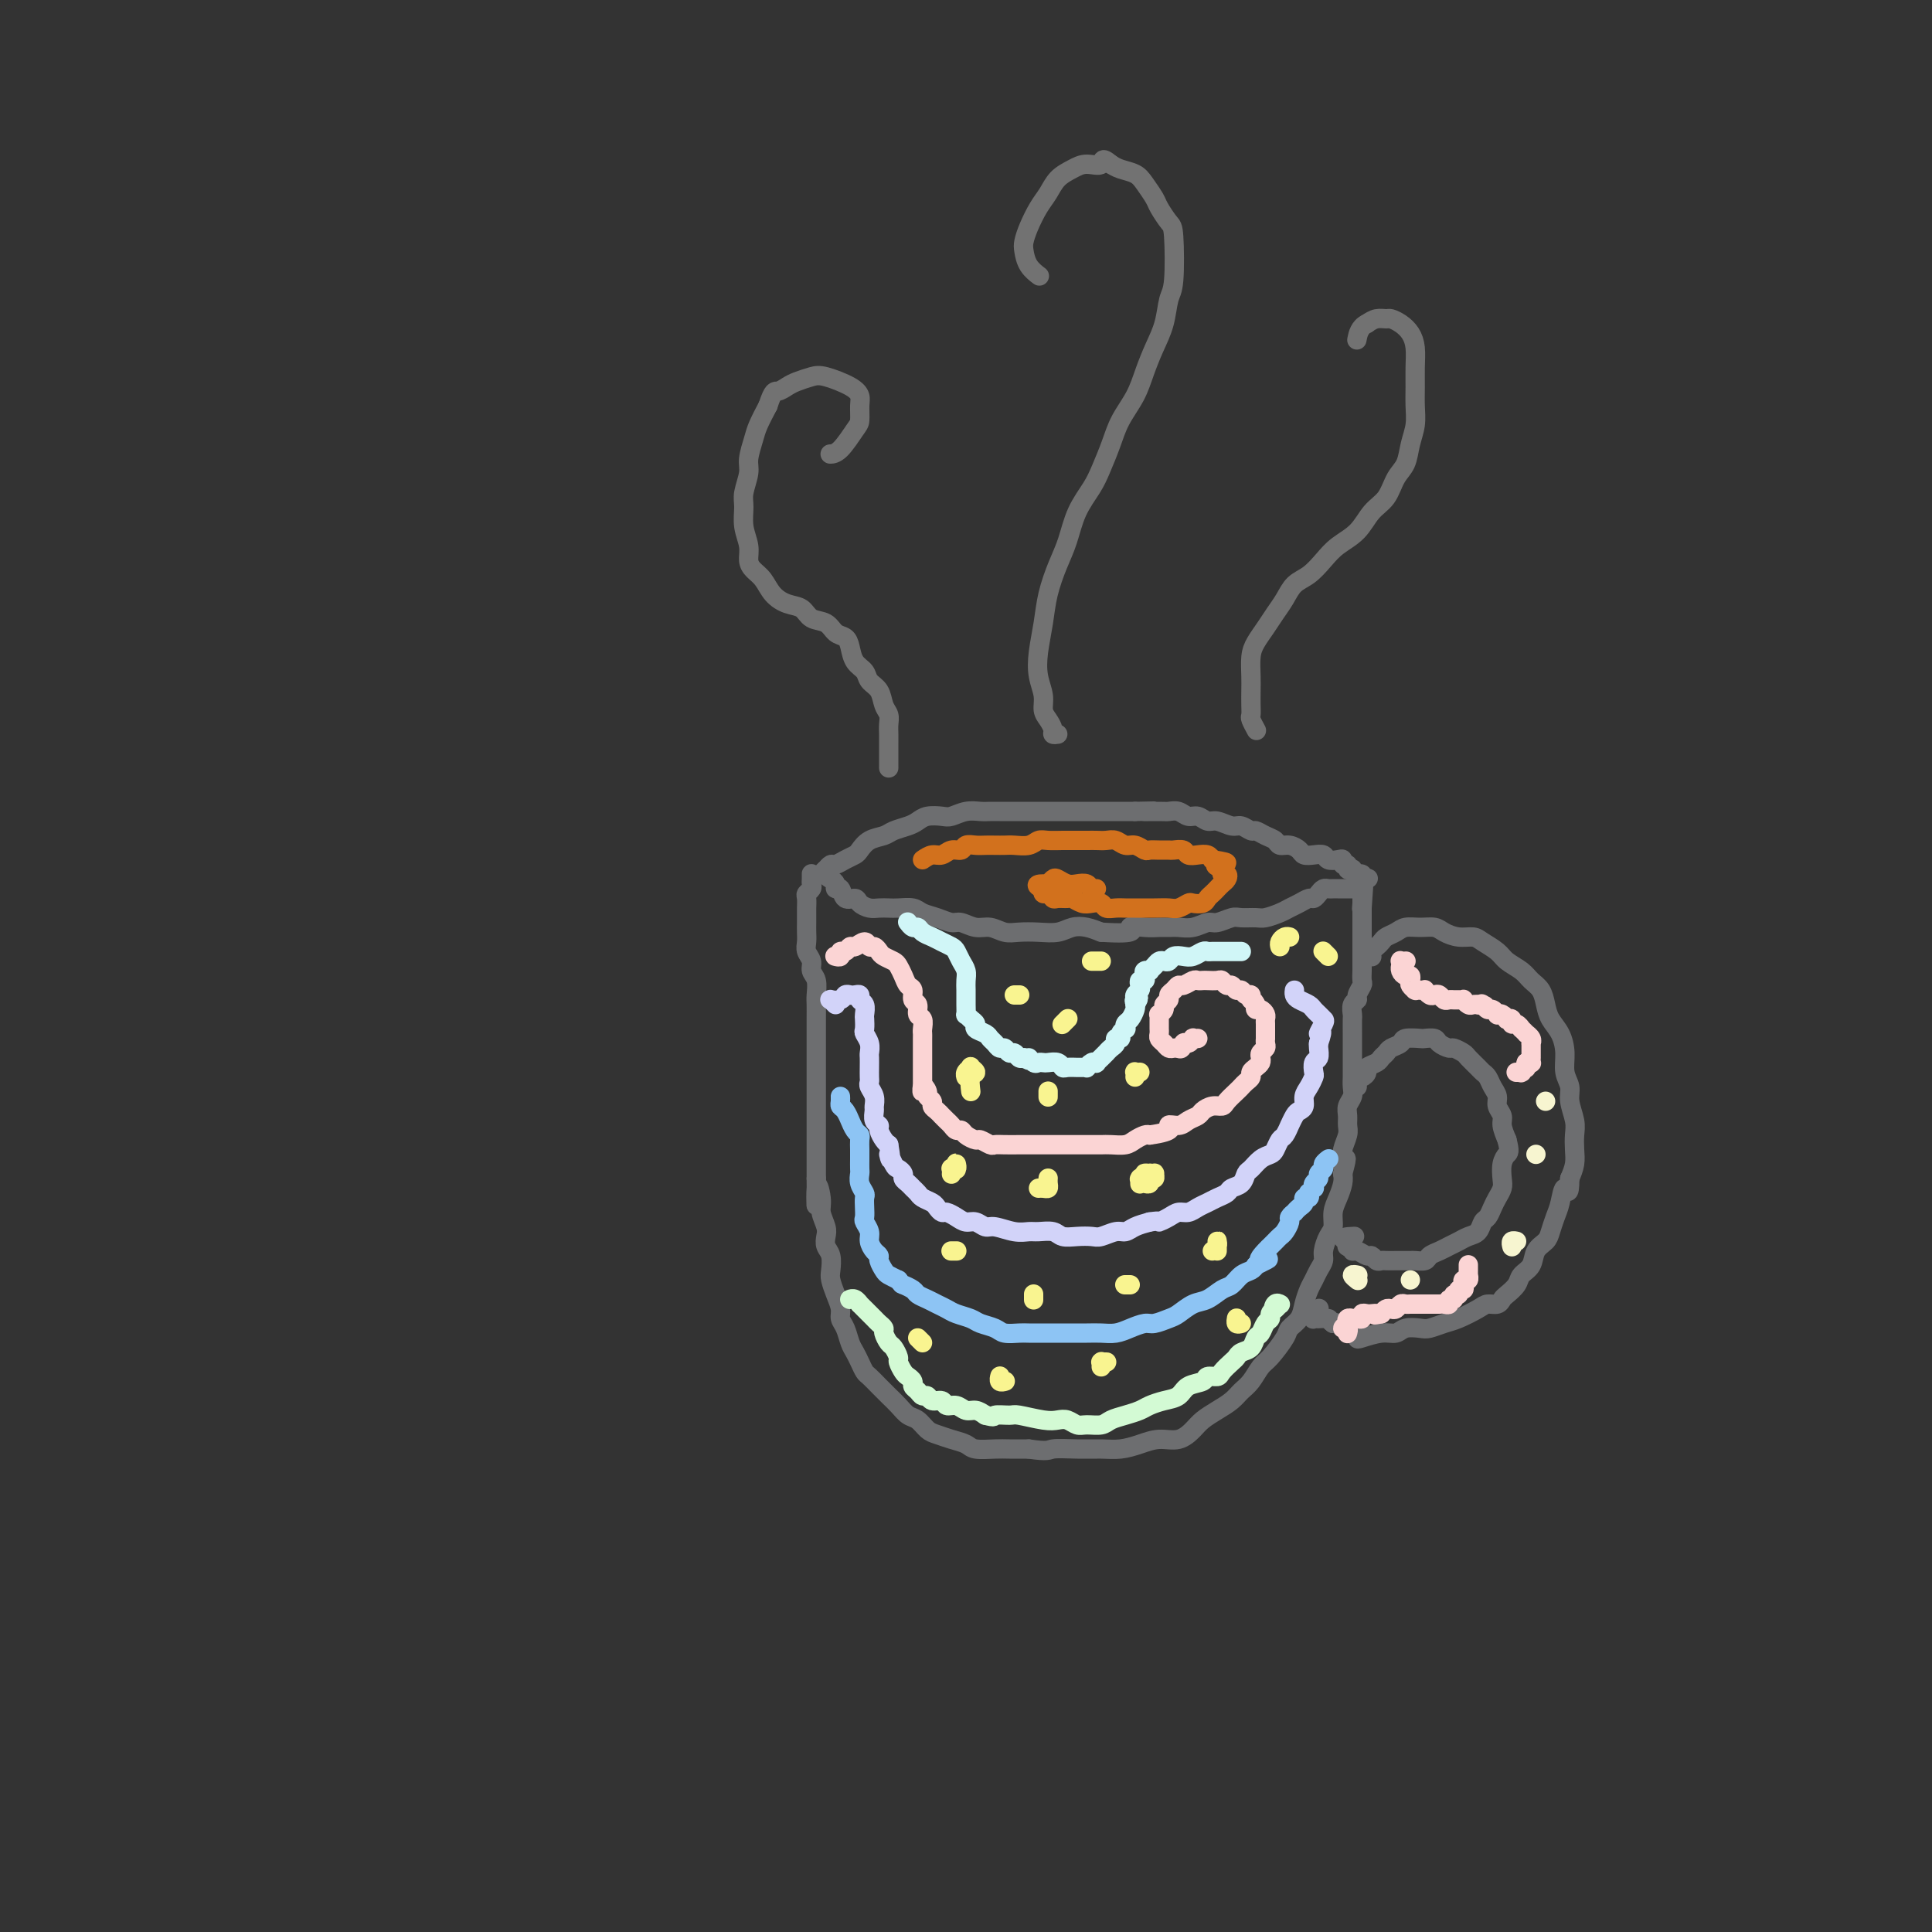 <svg viewBox='0 0 400 400' version='1.1' xmlns='http://www.w3.org/2000/svg' xmlns:xlink='http://www.w3.org/1999/xlink'><rect x="0" y="0" width="400" height="400" fill="#333333" stroke="none"/><g fill='none' stroke='rgb(109,110,112)' stroke-width='4' stroke-linecap='round' stroke-linejoin='round'><path d='M168,181c-0.002,-0.089 -0.004,-0.178 0,0c0.004,0.178 0.015,0.624 0,1c-0.015,0.376 -0.057,0.682 0,1c0.057,0.318 0.211,0.648 0,1c-0.211,0.352 -0.789,0.727 -1,1c-0.211,0.273 -0.057,0.443 0,1c0.057,0.557 0.015,1.500 0,2c-0.015,0.500 -0.005,0.557 0,1c0.005,0.443 0.005,1.273 0,2c-0.005,0.727 -0.017,1.350 0,2c0.017,0.650 0.061,1.328 0,2c-0.061,0.672 -0.227,1.339 0,2c0.227,0.661 0.845,1.317 1,2c0.155,0.683 -0.155,1.393 0,2c0.155,0.607 0.774,1.110 1,2c0.226,0.890 0.061,2.167 0,3c-0.061,0.833 -0.016,1.221 0,2c0.016,0.779 0.004,1.950 0,3c-0.004,1.050 -0.001,1.978 0,3c0.001,1.022 0.000,2.136 0,3c-0.000,0.864 -0.000,1.477 0,2c0.000,0.523 0.000,0.955 0,2c-0.000,1.045 -0.000,2.702 0,4c0.000,1.298 0.000,2.238 0,3c-0.000,0.762 -0.000,1.345 0,2c0.000,0.655 0.000,1.382 0,2c-0.000,0.618 -0.000,1.127 0,2c0.000,0.873 0.000,2.110 0,3c-0.000,0.890 -0.000,1.432 0,2c0.000,0.568 0.000,1.162 0,2c-0.000,0.838 -0.000,1.919 0,3'/><path d='M169,244c0.090,10.115 -0.186,3.903 0,2c0.186,-1.903 0.833,0.501 1,2c0.167,1.499 -0.148,2.091 0,3c0.148,0.909 0.758,2.134 1,3c0.242,0.866 0.117,1.372 0,2c-0.117,0.628 -0.225,1.378 0,2c0.225,0.622 0.782,1.115 1,2c0.218,0.885 0.096,2.163 0,3c-0.096,0.837 -0.166,1.234 0,2c0.166,0.766 0.569,1.899 1,3c0.431,1.101 0.889,2.168 1,3c0.111,0.832 -0.125,1.430 0,2c0.125,0.570 0.611,1.112 1,2c0.389,0.888 0.681,2.121 1,3c0.319,0.879 0.666,1.404 1,2c0.334,0.596 0.656,1.262 1,2c0.344,0.738 0.711,1.548 1,2c0.289,0.452 0.500,0.545 1,1c0.500,0.455 1.289,1.273 2,2c0.711,0.727 1.346,1.364 2,2c0.654,0.636 1.329,1.269 2,2c0.671,0.731 1.337,1.558 2,2c0.663,0.442 1.323,0.499 2,1c0.677,0.501 1.373,1.444 2,2c0.627,0.556 1.186,0.723 2,1c0.814,0.277 1.883,0.663 3,1c1.117,0.337 2.283,0.626 3,1c0.717,0.374 0.986,0.832 2,1c1.014,0.168 2.773,0.045 4,0c1.227,-0.045 1.922,-0.013 3,0c1.078,0.013 2.539,0.006 4,0'/><path d='M213,300c4.145,0.618 4.009,0.163 5,0c0.991,-0.163 3.111,-0.034 5,0c1.889,0.034 3.548,-0.028 5,0c1.452,0.028 2.696,0.145 4,0c1.304,-0.145 2.666,-0.553 4,-1c1.334,-0.447 2.639,-0.935 4,-1c1.361,-0.065 2.777,0.292 4,0c1.223,-0.292 2.253,-1.233 3,-2c0.747,-0.767 1.211,-1.359 2,-2c0.789,-0.641 1.902,-1.331 3,-2c1.098,-0.669 2.180,-1.318 3,-2c0.820,-0.682 1.379,-1.398 2,-2c0.621,-0.602 1.303,-1.092 2,-2c0.697,-0.908 1.409,-2.234 2,-3c0.591,-0.766 1.061,-0.970 2,-2c0.939,-1.030 2.345,-2.884 3,-4c0.655,-1.116 0.557,-1.492 1,-2c0.443,-0.508 1.428,-1.147 2,-2c0.572,-0.853 0.732,-1.919 1,-3c0.268,-1.081 0.646,-2.175 1,-3c0.354,-0.825 0.686,-1.380 1,-2c0.314,-0.620 0.610,-1.306 1,-2c0.390,-0.694 0.874,-1.396 1,-2c0.126,-0.604 -0.107,-1.109 0,-2c0.107,-0.891 0.554,-2.168 1,-3c0.446,-0.832 0.890,-1.220 1,-2c0.110,-0.780 -0.115,-1.951 0,-3c0.115,-1.049 0.569,-1.975 1,-3c0.431,-1.025 0.837,-2.150 1,-3c0.163,-0.850 0.081,-1.425 0,-2'/><path d='M278,243c1.388,-5.055 0.358,-2.691 0,-2c-0.358,0.691 -0.043,-0.290 0,-1c0.043,-0.710 -0.186,-1.149 0,-2c0.186,-0.851 0.786,-2.115 1,-3c0.214,-0.885 0.043,-1.392 0,-2c-0.043,-0.608 0.041,-1.318 0,-2c-0.041,-0.682 -0.207,-1.336 0,-2c0.207,-0.664 0.788,-1.336 1,-2c0.212,-0.664 0.057,-1.319 0,-2c-0.057,-0.681 -0.015,-1.388 0,-2c0.015,-0.612 0.004,-1.127 0,-2c-0.004,-0.873 -0.001,-2.103 0,-3c0.001,-0.897 -0.001,-1.463 0,-2c0.001,-0.537 0.004,-1.047 0,-2c-0.004,-0.953 -0.016,-2.348 0,-3c0.016,-0.652 0.061,-0.560 0,-1c-0.061,-0.440 -0.226,-1.412 0,-2c0.226,-0.588 0.845,-0.791 1,-1c0.155,-0.209 -0.155,-0.423 0,-1c0.155,-0.577 0.774,-1.518 1,-2c0.226,-0.482 0.061,-0.504 0,-1c-0.061,-0.496 -0.016,-1.466 0,-2c0.016,-0.534 0.004,-0.633 0,-1c-0.004,-0.367 -0.001,-1.001 0,-2c0.001,-0.999 0.000,-2.362 0,-3c-0.000,-0.638 -0.000,-0.552 0,-1c0.000,-0.448 0.000,-1.429 0,-2c-0.000,-0.571 -0.000,-0.730 0,-1c0.000,-0.270 0.000,-0.650 0,-1c-0.000,-0.350 -0.000,-0.672 0,-1c0.000,-0.328 0.000,-0.664 0,-1'/><path d='M282,188c0.619,-8.750 0.166,-3.126 0,-1c-0.166,2.126 -0.044,0.752 0,0c0.044,-0.752 0.012,-0.882 0,-1c-0.012,-0.118 -0.003,-0.224 0,0c0.003,0.224 0.001,0.778 0,1c-0.001,0.222 -0.000,0.111 0,0'/><path d='M170,181c0.002,-0.003 0.005,-0.005 0,0c-0.005,0.005 -0.016,0.018 0,0c0.016,-0.018 0.060,-0.069 0,0c-0.060,0.069 -0.222,0.256 0,0c0.222,-0.256 0.829,-0.954 1,-1c0.171,-0.046 -0.095,0.560 0,1c0.095,0.440 0.549,0.714 1,1c0.451,0.286 0.898,0.584 1,1c0.102,0.416 -0.142,0.952 0,1c0.142,0.048 0.671,-0.390 1,0c0.329,0.390 0.458,1.607 1,2c0.542,0.393 1.496,-0.038 2,0c0.504,0.038 0.557,0.546 1,1c0.443,0.454 1.277,0.853 2,1c0.723,0.147 1.333,0.043 2,0c0.667,-0.043 1.389,-0.023 2,0c0.611,0.023 1.112,0.049 2,0c0.888,-0.049 2.162,-0.172 3,0c0.838,0.172 1.239,0.639 2,1c0.761,0.361 1.883,0.618 3,1c1.117,0.382 2.228,0.891 3,1c0.772,0.109 1.206,-0.181 2,0c0.794,0.181 1.948,0.833 3,1c1.052,0.167 2.004,-0.150 3,0c0.996,0.150 2.037,0.769 3,1c0.963,0.231 1.846,0.075 3,0c1.154,-0.075 2.577,-0.070 4,0c1.423,0.070 2.845,0.204 4,0c1.155,-0.204 2.042,-0.747 3,-1c0.958,-0.253 1.988,-0.215 3,0c1.012,0.215 2.006,0.608 3,1'/><path d='M228,193c8.335,0.547 6.172,-0.586 6,-1c-0.172,-0.414 1.647,-0.110 3,0c1.353,0.110 2.239,0.025 3,0c0.761,-0.025 1.396,0.008 2,0c0.604,-0.008 1.177,-0.059 2,0c0.823,0.059 1.896,0.226 3,0c1.104,-0.226 2.239,-0.845 3,-1c0.761,-0.155 1.147,0.156 2,0c0.853,-0.156 2.172,-0.777 3,-1c0.828,-0.223 1.167,-0.049 2,0c0.833,0.049 2.162,-0.028 3,0c0.838,0.028 1.184,0.161 2,0c0.816,-0.161 2.102,-0.617 3,-1c0.898,-0.383 1.406,-0.694 2,-1c0.594,-0.306 1.272,-0.608 2,-1c0.728,-0.392 1.504,-0.876 2,-1c0.496,-0.124 0.710,0.110 1,0c0.290,-0.110 0.655,-0.565 1,-1c0.345,-0.435 0.669,-0.848 1,-1c0.331,-0.152 0.671,-0.041 1,0c0.329,0.041 0.649,0.011 1,0c0.351,-0.011 0.733,-0.003 1,0c0.267,0.003 0.418,0.001 1,0c0.582,-0.001 1.595,-0.000 2,0c0.405,0.000 0.203,0.000 0,0'/><path d='M171,180c0.026,-0.032 0.051,-0.064 0,0c-0.051,0.064 -0.179,0.224 0,0c0.179,-0.224 0.663,-0.833 1,-1c0.337,-0.167 0.526,0.106 1,0c0.474,-0.106 1.233,-0.592 2,-1c0.767,-0.408 1.541,-0.739 2,-1c0.459,-0.261 0.602,-0.451 1,-1c0.398,-0.549 1.051,-1.456 2,-2c0.949,-0.544 2.192,-0.724 3,-1c0.808,-0.276 1.179,-0.649 2,-1c0.821,-0.351 2.092,-0.682 3,-1c0.908,-0.318 1.453,-0.625 2,-1c0.547,-0.375 1.095,-0.818 2,-1c0.905,-0.182 2.168,-0.101 3,0c0.832,0.101 1.233,0.223 2,0c0.767,-0.223 1.899,-0.792 3,-1c1.101,-0.208 2.172,-0.056 3,0c0.828,0.056 1.414,0.015 2,0c0.586,-0.015 1.171,-0.004 2,0c0.829,0.004 1.902,0.001 3,0c1.098,-0.001 2.223,-0.000 3,0c0.777,0.000 1.208,0.000 2,0c0.792,-0.000 1.945,-0.000 3,0c1.055,0.000 2.011,0.000 3,0c0.989,-0.000 2.011,-0.000 3,0c0.989,0.000 1.946,0.000 3,0c1.054,-0.000 2.207,-0.000 3,0c0.793,0.000 1.227,0.000 2,0c0.773,-0.000 1.887,-0.000 3,0'/><path d='M235,168c6.949,-0.153 2.820,-0.037 2,0c-0.820,0.037 1.667,-0.005 3,0c1.333,0.005 1.512,0.058 2,0c0.488,-0.058 1.284,-0.227 2,0c0.716,0.227 1.350,0.849 2,1c0.650,0.151 1.314,-0.171 2,0c0.686,0.171 1.392,0.834 2,1c0.608,0.166 1.118,-0.167 2,0c0.882,0.167 2.137,0.832 3,1c0.863,0.168 1.334,-0.163 2,0c0.666,0.163 1.526,0.818 2,1c0.474,0.182 0.564,-0.110 1,0c0.436,0.110 1.220,0.621 2,1c0.780,0.379 1.556,0.627 2,1c0.444,0.373 0.555,0.871 1,1c0.445,0.129 1.222,-0.110 2,0c0.778,0.110 1.555,0.569 2,1c0.445,0.431 0.556,0.834 1,1c0.444,0.166 1.219,0.096 2,0c0.781,-0.096 1.567,-0.218 2,0c0.433,0.218 0.512,0.775 1,1c0.488,0.225 1.383,0.116 2,0c0.617,-0.116 0.954,-0.241 1,0c0.046,0.241 -0.199,0.848 0,1c0.199,0.152 0.842,-0.152 1,0c0.158,0.152 -0.168,0.759 0,1c0.168,0.241 0.829,0.117 1,0c0.171,-0.117 -0.150,-0.227 0,0c0.150,0.227 0.771,0.792 1,1c0.229,0.208 0.065,0.059 0,0c-0.065,-0.059 -0.033,-0.030 0,0'/><path d='M281,181c4.482,1.703 1.187,0.459 0,0c-1.187,-0.459 -0.265,-0.133 0,0c0.265,0.133 -0.125,0.074 0,0c0.125,-0.074 0.765,-0.164 1,0c0.235,0.164 0.063,0.583 0,1c-0.063,0.417 -0.018,0.834 0,1c0.018,0.166 0.009,0.083 0,0'/><path d='M284,198c-0.006,-0.024 -0.013,-0.048 0,0c0.013,0.048 0.044,0.167 0,0c-0.044,-0.167 -0.163,-0.622 0,-1c0.163,-0.378 0.609,-0.679 1,-1c0.391,-0.321 0.726,-0.660 1,-1c0.274,-0.340 0.486,-0.680 1,-1c0.514,-0.320 1.330,-0.619 2,-1c0.670,-0.381 1.193,-0.844 2,-1c0.807,-0.156 1.897,-0.004 3,0c1.103,0.004 2.220,-0.140 3,0c0.780,0.140 1.224,0.565 2,1c0.776,0.435 1.883,0.879 3,1c1.117,0.121 2.242,-0.081 3,0c0.758,0.081 1.147,0.445 2,1c0.853,0.555 2.169,1.303 3,2c0.831,0.697 1.179,1.344 2,2c0.821,0.656 2.117,1.319 3,2c0.883,0.681 1.353,1.378 2,2c0.647,0.622 1.470,1.170 2,2c0.530,0.830 0.768,1.944 1,3c0.232,1.056 0.459,2.054 1,3c0.541,0.946 1.398,1.841 2,3c0.602,1.159 0.950,2.582 1,4c0.050,1.418 -0.197,2.830 0,4c0.197,1.170 0.837,2.098 1,3c0.163,0.902 -0.152,1.778 0,3c0.152,1.222 0.770,2.792 1,4c0.230,1.208 0.072,2.056 0,3c-0.072,0.944 -0.058,1.985 0,3c0.058,1.015 0.159,2.004 0,3c-0.159,0.996 -0.580,1.998 -1,3'/><path d='M325,244c-0.024,4.331 -0.583,2.158 -1,2c-0.417,-0.158 -0.693,1.700 -1,3c-0.307,1.300 -0.644,2.043 -1,3c-0.356,0.957 -0.729,2.129 -1,3c-0.271,0.871 -0.439,1.440 -1,2c-0.561,0.560 -1.516,1.109 -2,2c-0.484,0.891 -0.497,2.122 -1,3c-0.503,0.878 -1.496,1.402 -2,2c-0.504,0.598 -0.520,1.270 -1,2c-0.480,0.730 -1.425,1.518 -2,2c-0.575,0.482 -0.780,0.658 -1,1c-0.220,0.342 -0.456,0.851 -1,1c-0.544,0.149 -1.395,-0.061 -2,0c-0.605,0.061 -0.962,0.395 -2,1c-1.038,0.605 -2.757,1.482 -4,2c-1.243,0.518 -2.009,0.679 -3,1c-0.991,0.321 -2.206,0.803 -3,1c-0.794,0.197 -1.165,0.109 -2,0c-0.835,-0.109 -2.133,-0.238 -3,0c-0.867,0.238 -1.303,0.844 -2,1c-0.697,0.156 -1.654,-0.139 -3,0c-1.346,0.139 -3.082,0.713 -4,1c-0.918,0.287 -1.020,0.288 -1,0c0.020,-0.288 0.160,-0.866 0,-1c-0.160,-0.134 -0.620,0.174 -1,0c-0.380,-0.174 -0.679,-0.830 -1,-1c-0.321,-0.170 -0.663,0.147 -1,0c-0.337,-0.147 -0.668,-0.756 -1,-1c-0.332,-0.244 -0.666,-0.122 -1,0'/><path d='M276,274c-1.029,-0.690 -0.601,-0.916 -1,-1c-0.399,-0.084 -1.623,-0.027 -2,0c-0.377,0.027 0.094,0.022 0,0c-0.094,-0.022 -0.754,-0.062 -1,0c-0.246,0.062 -0.080,0.227 0,0c0.080,-0.227 0.074,-0.845 0,-1c-0.074,-0.155 -0.216,0.155 0,0c0.216,-0.155 0.790,-0.773 1,-1c0.210,-0.227 0.057,-0.061 0,0c-0.057,0.061 -0.016,0.017 0,0c0.016,-0.017 0.008,-0.009 0,0'/><path d='M281,225c-0.006,-0.455 -0.011,-0.909 0,-1c0.011,-0.091 0.040,0.183 0,0c-0.040,-0.183 -0.147,-0.823 0,-1c0.147,-0.177 0.550,0.107 1,0c0.450,-0.107 0.947,-0.606 1,-1c0.053,-0.394 -0.338,-0.683 0,-1c0.338,-0.317 1.404,-0.662 2,-1c0.596,-0.338 0.721,-0.669 1,-1c0.279,-0.331 0.713,-0.663 1,-1c0.287,-0.337 0.429,-0.679 1,-1c0.571,-0.321 1.572,-0.623 2,-1c0.428,-0.377 0.285,-0.830 1,-1c0.715,-0.170 2.290,-0.056 3,0c0.710,0.056 0.556,0.052 1,0c0.444,-0.052 1.485,-0.154 2,0c0.515,0.154 0.504,0.565 1,1c0.496,0.435 1.499,0.894 2,1c0.501,0.106 0.501,-0.140 1,0c0.499,0.140 1.496,0.667 2,1c0.504,0.333 0.516,0.473 1,1c0.484,0.527 1.440,1.439 2,2c0.560,0.561 0.723,0.769 1,1c0.277,0.231 0.667,0.485 1,1c0.333,0.515 0.610,1.292 1,2c0.390,0.708 0.892,1.347 1,2c0.108,0.653 -0.177,1.319 0,2c0.177,0.681 0.817,1.376 1,2c0.183,0.624 -0.091,1.178 0,2c0.091,0.822 0.545,1.911 1,3'/><path d='M312,236c0.679,2.611 0.375,2.639 0,3c-0.375,0.361 -0.821,1.055 -1,2c-0.179,0.945 -0.089,2.141 0,3c0.089,0.859 0.178,1.381 0,2c-0.178,0.619 -0.624,1.335 -1,2c-0.376,0.665 -0.681,1.277 -1,2c-0.319,0.723 -0.652,1.556 -1,2c-0.348,0.444 -0.712,0.500 -1,1c-0.288,0.500 -0.499,1.443 -1,2c-0.501,0.557 -1.290,0.726 -2,1c-0.710,0.274 -1.341,0.651 -2,1c-0.659,0.349 -1.346,0.668 -2,1c-0.654,0.332 -1.273,0.677 -2,1c-0.727,0.323 -1.561,0.622 -2,1c-0.439,0.378 -0.484,0.833 -1,1c-0.516,0.167 -1.504,0.045 -2,0c-0.496,-0.045 -0.500,-0.012 -1,0c-0.500,0.012 -1.496,0.004 -2,0c-0.504,-0.004 -0.517,-0.005 -1,0c-0.483,0.005 -1.438,0.017 -2,0c-0.562,-0.017 -0.731,-0.061 -1,0c-0.269,0.061 -0.636,0.228 -1,0c-0.364,-0.228 -0.723,-0.849 -1,-1c-0.277,-0.151 -0.470,0.170 -1,0c-0.530,-0.170 -1.396,-0.829 -2,-1c-0.604,-0.171 -0.946,0.148 -1,0c-0.054,-0.148 0.182,-0.761 0,-1c-0.182,-0.239 -0.780,-0.103 -1,0c-0.220,0.103 -0.063,0.172 0,0c0.063,-0.172 0.031,-0.586 0,-1'/><path d='M279,257c-2.250,-0.845 0.125,-0.958 1,-1c0.875,-0.042 0.250,-0.012 0,0c-0.250,0.012 -0.125,0.006 0,0'/></g>
<g fill='none' stroke='rgb(251,212,212)' stroke-width='4' stroke-linecap='round' stroke-linejoin='round'><path d='M173,198c-0.120,-0.033 -0.239,-0.065 0,0c0.239,0.065 0.837,0.229 1,0c0.163,-0.229 -0.107,-0.851 0,-1c0.107,-0.149 0.592,0.174 1,0c0.408,-0.174 0.739,-0.846 1,-1c0.261,-0.154 0.451,0.210 1,0c0.549,-0.210 1.455,-0.996 2,-1c0.545,-0.004 0.727,0.773 1,1c0.273,0.227 0.636,-0.094 1,0c0.364,0.094 0.727,0.605 1,1c0.273,0.395 0.454,0.673 1,1c0.546,0.327 1.457,0.702 2,1c0.543,0.298 0.719,0.518 1,1c0.281,0.482 0.668,1.227 1,2c0.332,0.773 0.610,1.573 1,2c0.390,0.427 0.893,0.481 1,1c0.107,0.519 -0.182,1.505 0,2c0.182,0.495 0.833,0.500 1,1c0.167,0.500 -0.151,1.495 0,2c0.151,0.505 0.773,0.520 1,1c0.227,0.480 0.061,1.424 0,2c-0.061,0.576 -0.016,0.784 0,1c0.016,0.216 0.004,0.439 0,1c-0.004,0.561 -0.001,1.460 0,2c0.001,0.540 0.000,0.721 0,1c-0.000,0.279 -0.000,0.656 0,1c0.000,0.344 0.000,0.656 0,1c-0.000,0.344 -0.000,0.721 0,1c0.000,0.279 0.000,0.460 0,1c-0.000,0.540 -0.000,1.440 0,2c0.000,0.560 0.000,0.780 0,1'/><path d='M191,225c-0.065,2.118 -0.229,0.413 0,0c0.229,-0.413 0.849,0.467 1,1c0.151,0.533 -0.167,0.720 0,1c0.167,0.280 0.818,0.652 1,1c0.182,0.348 -0.106,0.670 0,1c0.106,0.330 0.606,0.667 1,1c0.394,0.333 0.683,0.663 1,1c0.317,0.337 0.661,0.681 1,1c0.339,0.319 0.672,0.611 1,1c0.328,0.389 0.650,0.874 1,1c0.350,0.126 0.728,-0.106 1,0c0.272,0.106 0.440,0.550 1,1c0.560,0.450 1.514,0.905 2,1c0.486,0.095 0.504,-0.171 1,0c0.496,0.171 1.470,0.778 2,1c0.530,0.222 0.616,0.060 1,0c0.384,-0.060 1.065,-0.016 2,0c0.935,0.016 2.123,0.004 3,0c0.877,-0.004 1.442,-0.001 2,0c0.558,0.001 1.108,0.000 2,0c0.892,-0.000 2.126,-0.000 3,0c0.874,0.000 1.389,0.000 2,0c0.611,-0.000 1.317,-0.000 2,0c0.683,0.000 1.341,0.001 2,0c0.659,-0.001 1.317,-0.003 2,0c0.683,0.003 1.391,0.011 2,0c0.609,-0.011 1.119,-0.042 2,0c0.881,0.042 2.133,0.155 3,0c0.867,-0.155 1.349,-0.580 2,-1c0.651,-0.420 1.472,-0.834 2,-1c0.528,-0.166 0.764,-0.083 1,0'/><path d='M238,235c5.760,-0.775 4.158,-1.713 4,-2c-0.158,-0.287 1.126,0.077 2,0c0.874,-0.077 1.337,-0.594 2,-1c0.663,-0.406 1.524,-0.699 2,-1c0.476,-0.301 0.565,-0.609 1,-1c0.435,-0.391 1.216,-0.864 2,-1c0.784,-0.136 1.572,0.066 2,0c0.428,-0.066 0.497,-0.399 1,-1c0.503,-0.601 1.440,-1.470 2,-2c0.560,-0.530 0.741,-0.719 1,-1c0.259,-0.281 0.595,-0.653 1,-1c0.405,-0.347 0.879,-0.670 1,-1c0.121,-0.330 -0.112,-0.666 0,-1c0.112,-0.334 0.570,-0.667 1,-1c0.430,-0.333 0.833,-0.666 1,-1c0.167,-0.334 0.097,-0.668 0,-1c-0.097,-0.332 -0.222,-0.662 0,-1c0.222,-0.338 0.792,-0.683 1,-1c0.208,-0.317 0.056,-0.606 0,-1c-0.056,-0.394 -0.015,-0.893 0,-1c0.015,-0.107 0.004,0.179 0,0c-0.004,-0.179 -0.001,-0.821 0,-1c0.001,-0.179 0.001,0.107 0,0c-0.001,-0.107 -0.003,-0.607 0,-1c0.003,-0.393 0.011,-0.679 0,-1c-0.011,-0.321 -0.042,-0.677 0,-1c0.042,-0.323 0.155,-0.612 0,-1c-0.155,-0.388 -0.580,-0.874 -1,-1c-0.420,-0.126 -0.834,0.107 -1,0c-0.166,-0.107 -0.083,-0.553 0,-1'/><path d='M260,208c-0.549,-1.244 -0.921,-0.854 -1,-1c-0.079,-0.146 0.133,-0.828 0,-1c-0.133,-0.172 -0.613,0.165 -1,0c-0.387,-0.165 -0.681,-0.833 -1,-1c-0.319,-0.167 -0.662,0.165 -1,0c-0.338,-0.165 -0.672,-0.829 -1,-1c-0.328,-0.171 -0.651,0.150 -1,0c-0.349,-0.150 -0.724,-0.772 -1,-1c-0.276,-0.228 -0.454,-0.062 -1,0c-0.546,0.062 -1.459,0.021 -2,0c-0.541,-0.021 -0.708,-0.020 -1,0c-0.292,0.020 -0.708,0.061 -1,0c-0.292,-0.061 -0.461,-0.224 -1,0c-0.539,0.224 -1.450,0.833 -2,1c-0.550,0.167 -0.740,-0.110 -1,0c-0.260,0.110 -0.590,0.607 -1,1c-0.410,0.393 -0.898,0.684 -1,1c-0.102,0.316 0.183,0.658 0,1c-0.183,0.342 -0.834,0.683 -1,1c-0.166,0.317 0.152,0.610 0,1c-0.152,0.390 -0.773,0.878 -1,1c-0.227,0.122 -0.061,-0.122 0,0c0.061,0.122 0.015,0.610 0,1c-0.015,0.390 -0.001,0.682 0,1c0.001,0.318 -0.011,0.663 0,1c0.011,0.337 0.044,0.665 0,1c-0.044,0.335 -0.167,0.678 0,1c0.167,0.322 0.622,0.622 1,1c0.378,0.378 0.679,0.832 1,1c0.321,0.168 0.663,0.048 1,0c0.337,-0.048 0.668,-0.024 1,0'/><path d='M244,217c0.802,0.531 0.807,-0.642 1,-1c0.193,-0.358 0.574,0.100 1,0c0.426,-0.100 0.898,-0.759 1,-1c0.102,-0.241 -0.165,-0.065 0,0c0.165,0.065 0.761,0.019 1,0c0.239,-0.019 0.119,-0.009 0,0'/></g>
<g fill='none' stroke='rgb(210,211,249)' stroke-width='4' stroke-linecap='round' stroke-linejoin='round'><path d='M173,208c-0.419,-0.422 -0.837,-0.844 -1,-1c-0.163,-0.156 -0.069,-0.046 0,0c0.069,0.046 0.113,0.026 0,0c-0.113,-0.026 -0.381,-0.059 0,0c0.381,0.059 1.413,0.211 2,0c0.587,-0.211 0.731,-0.785 1,-1c0.269,-0.215 0.664,-0.070 1,0c0.336,0.070 0.612,0.064 1,0c0.388,-0.064 0.889,-0.187 1,0c0.111,0.187 -0.166,0.684 0,1c0.166,0.316 0.776,0.451 1,1c0.224,0.549 0.064,1.512 0,2c-0.064,0.488 -0.031,0.502 0,1c0.031,0.498 0.061,1.481 0,2c-0.061,0.519 -0.212,0.576 0,1c0.212,0.424 0.789,1.217 1,2c0.211,0.783 0.057,1.558 0,2c-0.057,0.442 -0.016,0.551 0,1c0.016,0.449 0.008,1.236 0,2c-0.008,0.764 -0.016,1.504 0,2c0.016,0.496 0.057,0.748 0,1c-0.057,0.252 -0.213,0.505 0,1c0.213,0.495 0.793,1.232 1,2c0.207,0.768 0.041,1.567 0,2c-0.041,0.433 0.045,0.501 0,1c-0.045,0.499 -0.219,1.429 0,2c0.219,0.571 0.832,0.782 1,1c0.168,0.218 -0.109,0.443 0,1c0.109,0.557 0.602,1.445 1,2c0.398,0.555 0.699,0.778 1,1'/><path d='M184,237c0.879,5.140 0.077,2.491 0,2c-0.077,-0.491 0.571,1.178 1,2c0.429,0.822 0.640,0.798 1,1c0.360,0.202 0.870,0.632 1,1c0.130,0.368 -0.121,0.676 0,1c0.121,0.324 0.614,0.664 1,1c0.386,0.336 0.667,0.667 1,1c0.333,0.333 0.719,0.668 1,1c0.281,0.332 0.456,0.663 1,1c0.544,0.337 1.458,0.682 2,1c0.542,0.318 0.711,0.611 1,1c0.289,0.389 0.696,0.874 1,1c0.304,0.126 0.505,-0.106 1,0c0.495,0.106 1.286,0.549 2,1c0.714,0.451 1.353,0.909 2,1c0.647,0.091 1.304,-0.186 2,0c0.696,0.186 1.431,0.835 2,1c0.569,0.165 0.971,-0.153 2,0c1.029,0.153 2.683,0.777 4,1c1.317,0.223 2.295,0.046 3,0c0.705,-0.046 1.137,0.040 2,0c0.863,-0.040 2.155,-0.206 3,0c0.845,0.206 1.241,0.783 2,1c0.759,0.217 1.880,0.073 3,0c1.120,-0.073 2.239,-0.075 3,0c0.761,0.075 1.165,0.227 2,0c0.835,-0.227 2.100,-0.834 3,-1c0.900,-0.166 1.435,0.109 2,0c0.565,-0.109 1.162,-0.603 2,-1c0.838,-0.397 1.919,-0.699 3,-1'/><path d='M238,253c2.678,-0.421 1.872,0.028 2,0c0.128,-0.028 1.189,-0.532 2,-1c0.811,-0.468 1.372,-0.899 2,-1c0.628,-0.101 1.324,0.128 2,0c0.676,-0.128 1.332,-0.612 2,-1c0.668,-0.388 1.349,-0.680 2,-1c0.651,-0.320 1.274,-0.667 2,-1c0.726,-0.333 1.556,-0.651 2,-1c0.444,-0.349 0.503,-0.727 1,-1c0.497,-0.273 1.432,-0.441 2,-1c0.568,-0.559 0.768,-1.511 1,-2c0.232,-0.489 0.496,-0.516 1,-1c0.504,-0.484 1.248,-1.424 2,-2c0.752,-0.576 1.512,-0.789 2,-1c0.488,-0.211 0.704,-0.419 1,-1c0.296,-0.581 0.671,-1.535 1,-2c0.329,-0.465 0.613,-0.439 1,-1c0.387,-0.561 0.878,-1.708 1,-2c0.122,-0.292 -0.126,0.269 0,0c0.126,-0.269 0.625,-1.370 1,-2c0.375,-0.630 0.626,-0.789 1,-1c0.374,-0.211 0.871,-0.475 1,-1c0.129,-0.525 -0.110,-1.310 0,-2c0.110,-0.690 0.569,-1.283 1,-2c0.431,-0.717 0.833,-1.558 1,-2c0.167,-0.442 0.097,-0.486 0,-1c-0.097,-0.514 -0.222,-1.499 0,-2c0.222,-0.501 0.791,-0.520 1,-1c0.209,-0.480 0.060,-1.423 0,-2c-0.060,-0.577 -0.030,-0.789 0,-1'/><path d='M273,216c1.335,-3.748 0.172,-2.117 0,-2c-0.172,0.117 0.645,-1.278 1,-2c0.355,-0.722 0.246,-0.771 0,-1c-0.246,-0.229 -0.630,-0.639 -1,-1c-0.370,-0.361 -0.726,-0.675 -1,-1c-0.274,-0.325 -0.466,-0.661 -1,-1c-0.534,-0.339 -1.411,-0.679 -2,-1c-0.589,-0.321 -0.890,-0.622 -1,-1c-0.110,-0.378 -0.030,-0.833 0,-1c0.030,-0.167 0.008,-0.048 0,0c-0.008,0.048 -0.004,0.024 0,0'/></g>
<g fill='none' stroke='rgb(141,196,244)' stroke-width='4' stroke-linecap='round' stroke-linejoin='round'><path d='M174,228c-0.000,0.008 -0.000,0.015 0,0c0.000,-0.015 0.000,-0.054 0,0c-0.000,0.054 -0.001,0.200 0,0c0.001,-0.200 0.003,-0.745 0,-1c-0.003,-0.255 -0.011,-0.218 0,0c0.011,0.218 0.041,0.617 0,1c-0.041,0.383 -0.152,0.750 0,1c0.152,0.250 0.566,0.382 1,1c0.434,0.618 0.887,1.723 1,2c0.113,0.277 -0.113,-0.274 0,0c0.113,0.274 0.566,1.371 1,2c0.434,0.629 0.848,0.788 1,1c0.152,0.212 0.041,0.476 0,1c-0.041,0.524 -0.012,1.309 0,2c0.012,0.691 0.007,1.288 0,2c-0.007,0.712 -0.016,1.538 0,2c0.016,0.462 0.057,0.560 0,1c-0.057,0.440 -0.211,1.221 0,2c0.211,0.779 0.788,1.556 1,2c0.212,0.444 0.061,0.556 0,1c-0.061,0.444 -0.031,1.221 0,2c0.031,0.779 0.064,1.560 0,2c-0.064,0.440 -0.223,0.538 0,1c0.223,0.462 0.830,1.289 1,2c0.170,0.711 -0.095,1.308 0,2c0.095,0.692 0.549,1.481 1,2c0.451,0.519 0.897,0.769 1,1c0.103,0.231 -0.137,0.443 0,1c0.137,0.557 0.652,1.458 1,2c0.348,0.542 0.528,0.726 1,1c0.472,0.274 1.236,0.637 2,1'/><path d='M186,265c0.888,1.107 0.608,0.874 1,1c0.392,0.126 1.456,0.611 2,1c0.544,0.389 0.567,0.682 1,1c0.433,0.318 1.275,0.663 2,1c0.725,0.337 1.334,0.668 2,1c0.666,0.332 1.390,0.666 2,1c0.610,0.334 1.107,0.668 2,1c0.893,0.332 2.183,0.663 3,1c0.817,0.337 1.162,0.679 2,1c0.838,0.321 2.168,0.622 3,1c0.832,0.378 1.167,0.833 2,1c0.833,0.167 2.164,0.045 3,0c0.836,-0.045 1.175,-0.012 2,0c0.825,0.012 2.135,0.003 3,0c0.865,-0.003 1.284,-0.000 2,0c0.716,0.000 1.727,-0.003 3,0c1.273,0.003 2.806,0.011 4,0c1.194,-0.011 2.048,-0.040 3,0c0.952,0.040 2.002,0.151 3,0c0.998,-0.151 1.943,-0.564 3,-1c1.057,-0.436 2.226,-0.894 3,-1c0.774,-0.106 1.155,0.142 2,0c0.845,-0.142 2.155,-0.672 3,-1c0.845,-0.328 1.223,-0.454 2,-1c0.777,-0.546 1.951,-1.512 3,-2c1.049,-0.488 1.972,-0.498 3,-1c1.028,-0.502 2.159,-1.496 3,-2c0.841,-0.504 1.390,-0.516 2,-1c0.610,-0.484 1.280,-1.438 2,-2c0.720,-0.562 1.492,-0.732 2,-1c0.508,-0.268 0.754,-0.634 1,-1'/><path d='M260,262c4.665,-2.284 1.827,-0.993 1,-1c-0.827,-0.007 0.355,-1.310 1,-2c0.645,-0.690 0.751,-0.766 1,-1c0.249,-0.234 0.640,-0.626 1,-1c0.360,-0.374 0.689,-0.731 1,-1c0.311,-0.269 0.604,-0.449 1,-1c0.396,-0.551 0.893,-1.471 1,-2c0.107,-0.529 -0.178,-0.666 0,-1c0.178,-0.334 0.817,-0.864 1,-1c0.183,-0.136 -0.091,0.122 0,0c0.091,-0.122 0.546,-0.625 1,-1c0.454,-0.375 0.905,-0.621 1,-1c0.095,-0.379 -0.167,-0.890 0,-1c0.167,-0.110 0.763,0.182 1,0c0.237,-0.182 0.115,-0.836 0,-1c-0.115,-0.164 -0.223,0.163 0,0c0.223,-0.163 0.777,-0.817 1,-1c0.223,-0.183 0.116,0.106 0,0c-0.116,-0.106 -0.242,-0.605 0,-1c0.242,-0.395 0.853,-0.684 1,-1c0.147,-0.316 -0.171,-0.659 0,-1c0.171,-0.341 0.830,-0.680 1,-1c0.170,-0.320 -0.151,-0.622 0,-1c0.151,-0.378 0.772,-0.833 1,-1c0.228,-0.167 0.061,-0.045 0,0c-0.061,0.045 -0.018,0.013 0,0c0.018,-0.013 0.009,-0.006 0,0'/></g>
<g fill='none' stroke='rgb(211,250,212)' stroke-width='4' stroke-linecap='round' stroke-linejoin='round'><path d='M176,269c-0.006,0.002 -0.012,0.005 0,0c0.012,-0.005 0.041,-0.016 0,0c-0.041,0.016 -0.152,0.060 0,0c0.152,-0.060 0.565,-0.223 1,0c0.435,0.223 0.890,0.833 1,1c0.110,0.167 -0.126,-0.110 0,0c0.126,0.110 0.612,0.607 1,1c0.388,0.393 0.678,0.682 1,1c0.322,0.318 0.678,0.667 1,1c0.322,0.333 0.611,0.651 1,1c0.389,0.349 0.879,0.727 1,1c0.121,0.273 -0.126,0.439 0,1c0.126,0.561 0.625,1.516 1,2c0.375,0.484 0.625,0.497 1,1c0.375,0.503 0.875,1.497 1,2c0.125,0.503 -0.125,0.516 0,1c0.125,0.484 0.625,1.439 1,2c0.375,0.561 0.625,0.729 1,1c0.375,0.271 0.874,0.646 1,1c0.126,0.354 -0.122,0.687 0,1c0.122,0.313 0.614,0.604 1,1c0.386,0.396 0.666,0.895 1,1c0.334,0.105 0.722,-0.183 1,0c0.278,0.183 0.444,0.838 1,1c0.556,0.162 1.500,-0.167 2,0c0.500,0.167 0.557,0.832 1,1c0.443,0.168 1.273,-0.161 2,0c0.727,0.161 1.349,0.813 2,1c0.651,0.187 1.329,-0.089 2,0c0.671,0.089 1.336,0.545 2,1'/><path d='M204,293c2.296,0.615 1.535,0.151 2,0c0.465,-0.151 2.155,0.011 3,0c0.845,-0.011 0.846,-0.195 2,0c1.154,0.195 3.463,0.770 5,1c1.537,0.230 2.303,0.115 3,0c0.697,-0.115 1.327,-0.230 2,0c0.673,0.230 1.390,0.805 2,1c0.610,0.195 1.112,0.011 2,0c0.888,-0.011 2.163,0.152 3,0c0.837,-0.152 1.238,-0.618 2,-1c0.762,-0.382 1.885,-0.679 3,-1c1.115,-0.321 2.223,-0.667 3,-1c0.777,-0.333 1.224,-0.652 2,-1c0.776,-0.348 1.880,-0.724 3,-1c1.120,-0.276 2.254,-0.452 3,-1c0.746,-0.548 1.102,-1.469 2,-2c0.898,-0.531 2.338,-0.671 3,-1c0.662,-0.329 0.545,-0.848 1,-1c0.455,-0.152 1.483,0.061 2,0c0.517,-0.061 0.524,-0.396 1,-1c0.476,-0.604 1.423,-1.475 2,-2c0.577,-0.525 0.785,-0.703 1,-1c0.215,-0.297 0.439,-0.713 1,-1c0.561,-0.287 1.461,-0.444 2,-1c0.539,-0.556 0.718,-1.511 1,-2c0.282,-0.489 0.667,-0.512 1,-1c0.333,-0.488 0.615,-1.440 1,-2c0.385,-0.560 0.873,-0.728 1,-1c0.127,-0.272 -0.107,-0.649 0,-1c0.107,-0.351 0.553,-0.675 1,-1'/><path d='M264,271c1.873,-2.105 0.554,-0.368 0,0c-0.554,0.368 -0.344,-0.633 0,-1c0.344,-0.367 0.824,-0.099 1,0c0.176,0.099 0.050,0.028 0,0c-0.050,-0.028 -0.025,-0.014 0,0'/></g>
<g fill='none' stroke='rgb(208,246,247)' stroke-width='4' stroke-linecap='round' stroke-linejoin='round'><path d='M188,191c0.023,0.032 0.047,0.064 0,0c-0.047,-0.064 -0.164,-0.224 0,0c0.164,0.224 0.610,0.834 1,1c0.390,0.166 0.724,-0.110 1,0c0.276,0.110 0.494,0.606 1,1c0.506,0.394 1.301,0.686 2,1c0.699,0.314 1.301,0.650 2,1c0.699,0.350 1.494,0.713 2,1c0.506,0.287 0.724,0.499 1,1c0.276,0.501 0.610,1.290 1,2c0.390,0.710 0.837,1.341 1,2c0.163,0.659 0.044,1.347 0,2c-0.044,0.653 -0.012,1.270 0,2c0.012,0.730 0.006,1.572 0,2c-0.006,0.428 -0.011,0.443 0,1c0.011,0.557 0.040,1.655 0,2c-0.040,0.345 -0.147,-0.062 0,0c0.147,0.062 0.550,0.594 1,1c0.450,0.406 0.947,0.686 1,1c0.053,0.314 -0.337,0.663 0,1c0.337,0.337 1.400,0.664 2,1c0.600,0.336 0.738,0.683 1,1c0.262,0.317 0.647,0.606 1,1c0.353,0.394 0.672,0.894 1,1c0.328,0.106 0.665,-0.182 1,0c0.335,0.182 0.667,0.832 1,1c0.333,0.168 0.667,-0.147 1,0c0.333,0.147 0.667,0.756 1,1c0.333,0.244 0.667,0.122 1,0'/><path d='M212,219c1.880,1.177 1.080,0.119 1,0c-0.080,-0.119 0.560,0.699 1,1c0.440,0.301 0.682,0.084 1,0c0.318,-0.084 0.714,-0.037 1,0c0.286,0.037 0.463,0.062 1,0c0.537,-0.062 1.436,-0.213 2,0c0.564,0.213 0.795,0.789 1,1c0.205,0.211 0.385,0.056 1,0c0.615,-0.056 1.667,-0.014 2,0c0.333,0.014 -0.052,0.000 0,0c0.052,-0.000 0.540,0.014 1,0c0.460,-0.014 0.893,-0.055 1,0c0.107,0.055 -0.111,0.207 0,0c0.111,-0.207 0.550,-0.772 1,-1c0.450,-0.228 0.909,-0.118 1,0c0.091,0.118 -0.187,0.243 0,0c0.187,-0.243 0.837,-0.853 1,-1c0.163,-0.147 -0.163,0.168 0,0c0.163,-0.168 0.813,-0.820 1,-1c0.187,-0.180 -0.089,0.110 0,0c0.089,-0.110 0.545,-0.621 1,-1c0.455,-0.379 0.910,-0.627 1,-1c0.090,-0.373 -0.186,-0.869 0,-1c0.186,-0.131 0.834,0.105 1,0c0.166,-0.105 -0.149,-0.552 0,-1c0.149,-0.448 0.762,-0.897 1,-1c0.238,-0.103 0.103,0.141 0,0c-0.103,-0.141 -0.172,-0.667 0,-1c0.172,-0.333 0.585,-0.474 1,-1c0.415,-0.526 0.833,-1.436 1,-2c0.167,-0.564 0.084,-0.782 0,-1'/><path d='M235,208c1.388,-2.096 0.358,-1.335 0,-1c-0.358,0.335 -0.044,0.243 0,0c0.044,-0.243 -0.181,-0.639 0,-1c0.181,-0.361 0.767,-0.688 1,-1c0.233,-0.312 0.114,-0.609 0,-1c-0.114,-0.391 -0.223,-0.875 0,-1c0.223,-0.125 0.777,0.111 1,0c0.223,-0.111 0.115,-0.568 0,-1c-0.115,-0.432 -0.238,-0.837 0,-1c0.238,-0.163 0.837,-0.082 1,0c0.163,0.082 -0.111,0.167 0,0c0.111,-0.167 0.606,-0.584 1,-1c0.394,-0.416 0.686,-0.830 1,-1c0.314,-0.170 0.650,-0.097 1,0c0.350,0.097 0.713,0.218 1,0c0.287,-0.218 0.497,-0.776 1,-1c0.503,-0.224 1.300,-0.112 2,0c0.700,0.112 1.305,0.226 2,0c0.695,-0.226 1.481,-0.793 2,-1c0.519,-0.207 0.773,-0.056 1,0c0.227,0.056 0.429,0.015 1,0c0.571,-0.015 1.512,-0.004 2,0c0.488,0.004 0.523,0.001 1,0c0.477,-0.001 1.398,-0.000 2,0c0.602,0.000 0.886,0.000 1,0c0.114,-0.000 0.057,-0.000 0,0'/></g>
<g fill='none' stroke='rgb(249,244,144)' stroke-width='4' stroke-linecap='round' stroke-linejoin='round'><path d='M236,245c0.002,0.111 0.005,0.222 0,0c-0.005,-0.222 -0.016,-0.778 0,-1c0.016,-0.222 0.061,-0.112 0,0c-0.061,0.112 -0.226,0.225 0,0c0.226,-0.225 0.845,-0.789 1,-1c0.155,-0.211 -0.154,-0.071 0,0c0.154,0.071 0.769,0.071 1,0c0.231,-0.071 0.077,-0.215 0,0c-0.077,0.215 -0.078,0.789 0,1c0.078,0.211 0.235,0.057 0,0c-0.235,-0.057 -0.862,-0.019 -1,0c-0.138,0.019 0.215,0.019 0,0c-0.215,-0.019 -0.996,-0.057 -1,0c-0.004,0.057 0.769,0.210 1,0c0.231,-0.210 -0.081,-0.784 0,-1c0.081,-0.216 0.553,-0.073 1,0c0.447,0.073 0.867,0.076 1,0c0.133,-0.076 -0.021,-0.231 0,0c0.021,0.231 0.215,0.846 0,1c-0.215,0.154 -0.841,-0.155 -1,0c-0.159,0.155 0.150,0.772 0,1c-0.150,0.228 -0.757,0.065 -1,0c-0.243,-0.065 -0.121,-0.033 0,0'/><path d='M217,244c-0.000,0.002 -0.000,0.003 0,0c0.000,-0.003 0.001,-0.011 0,0c-0.001,0.011 -0.003,0.041 0,0c0.003,-0.041 0.011,-0.155 0,0c-0.011,0.155 -0.041,0.577 0,1c0.041,0.423 0.155,0.845 0,1c-0.155,0.155 -0.577,0.041 -1,0c-0.423,-0.041 -0.845,-0.011 -1,0c-0.155,0.011 -0.041,0.003 0,0c0.041,-0.003 0.011,-0.001 0,0c-0.011,0.001 -0.003,0.000 0,0c0.003,-0.000 0.002,-0.000 0,0'/><path d='M198,242c-0.002,0.105 -0.004,0.211 0,0c0.004,-0.211 0.015,-0.737 0,-1c-0.015,-0.263 -0.057,-0.263 0,0c0.057,0.263 0.211,0.788 0,1c-0.211,0.212 -0.789,0.109 -1,0c-0.211,-0.109 -0.057,-0.225 0,0c0.057,0.225 0.015,0.791 0,1c-0.015,0.209 -0.004,0.060 0,0c0.004,-0.060 0.002,-0.030 0,0'/><path d='M197,259c0.030,0.000 0.061,0.000 0,0c-0.061,0.000 -0.212,0.000 0,0c0.212,0.000 0.788,0.000 1,0c0.212,0.000 0.061,0.000 0,0c-0.061,0.000 -0.030,0.000 0,0'/><path d='M214,269c0.000,0.115 0.000,0.231 0,0c0.000,-0.231 0.000,-0.808 0,-1c0.000,-0.192 -0.000,0.000 0,0c0.000,0.000 0.000,-0.192 0,0c0.000,0.192 -0.000,0.769 0,1c0.000,0.231 0.000,0.115 0,0'/><path d='M233,266c-0.111,0.000 -0.222,0.000 0,0c0.222,0.000 0.778,0.000 1,0c0.222,0.000 0.111,0.000 0,0'/><path d='M251,259c0.423,-0.315 0.845,-0.631 1,-1c0.155,-0.369 0.041,-0.792 0,-1c-0.041,-0.208 -0.011,-0.200 0,0c0.011,0.200 0.003,0.592 0,1c-0.003,0.408 -0.001,0.831 0,1c0.001,0.169 0.000,0.085 0,0'/><path d='M236,222c-0.423,0.030 -0.845,0.060 -1,0c-0.155,-0.060 -0.042,-0.208 0,0c0.042,0.208 0.012,0.774 0,1c-0.012,0.226 -0.006,0.113 0,0'/><path d='M217,227c0.000,0.113 0.000,0.226 0,0c0.000,-0.226 0.000,-0.793 0,-1c0.000,-0.207 0.000,-0.056 0,0c0.000,0.056 0.000,0.015 0,0c-0.000,-0.015 0.000,-0.004 0,0c0.000,0.004 0.000,0.001 0,0c0.000,-0.001 0.000,-0.001 0,0'/><path d='M201,226c-0.146,-1.183 -0.292,-2.367 0,-3c0.292,-0.633 1.020,-0.716 1,-1c-0.020,-0.284 -0.790,-0.769 -1,-1c-0.210,-0.231 0.140,-0.206 0,0c-0.140,0.206 -0.768,0.594 -1,1c-0.232,0.406 -0.066,0.830 0,1c0.066,0.170 0.033,0.085 0,0'/><path d='M211,206c0.105,0.000 0.211,0.000 0,0c-0.211,0.000 -0.737,0.000 -1,0c-0.263,-0.000 -0.263,0.000 0,0c0.263,0.000 0.789,0.000 1,0c0.211,0.000 0.105,0.000 0,0'/><path d='M220,212c-0.008,0.008 -0.016,0.016 0,0c0.016,-0.016 0.057,-0.057 0,0c-0.057,0.057 -0.211,0.211 0,0c0.211,-0.211 0.788,-0.788 1,-1c0.212,-0.212 0.061,-0.061 0,0c-0.061,0.061 -0.030,0.030 0,0'/><path d='M227,199c-0.544,0.000 -1.088,0.000 -1,0c0.088,0.000 0.807,0.000 1,0c0.193,-0.000 -0.140,0.000 0,0c0.140,0.000 0.754,0.000 1,0c0.246,0.000 0.123,0.000 0,0'/><path d='M265,196c-0.083,-0.310 -0.167,-0.619 0,-1c0.167,-0.381 0.583,-0.833 1,-1c0.417,-0.167 0.833,-0.048 1,0c0.167,0.048 0.083,0.024 0,0'/><path d='M275,198c-0.423,-0.423 -0.845,-0.845 -1,-1c-0.155,-0.155 -0.042,-0.042 0,0c0.042,0.042 0.012,0.012 0,0c-0.012,-0.012 -0.006,-0.006 0,0'/><path d='M257,274c-0.423,0.113 -0.845,0.226 -1,0c-0.155,-0.226 -0.041,-0.793 0,-1c0.041,-0.207 0.011,-0.056 0,0c-0.011,0.056 -0.003,0.016 0,0c0.003,-0.016 0.002,-0.008 0,0'/><path d='M229,282c0.113,0.002 0.226,0.004 0,0c-0.226,-0.004 -0.793,-0.015 -1,0c-0.207,0.015 -0.056,0.056 0,0c0.056,-0.056 0.015,-0.207 0,0c-0.015,0.207 -0.004,0.774 0,1c0.004,0.226 0.002,0.113 0,0'/><path d='M208,286c0.113,-0.030 0.226,-0.061 0,0c-0.226,0.061 -0.793,0.212 -1,0c-0.207,-0.212 -0.056,-0.789 0,-1c0.056,-0.211 0.015,-0.057 0,0c-0.015,0.057 -0.004,0.016 0,0c0.004,-0.016 0.002,-0.008 0,0'/><path d='M191,278c-0.417,-0.417 -0.833,-0.833 -1,-1c-0.167,-0.167 -0.083,-0.083 0,0'/></g>
<g fill='none' stroke='rgb(251,212,212)' stroke-width='4' stroke-linecap='round' stroke-linejoin='round'><path d='M291,199c0.008,-0.001 0.016,-0.001 0,0c-0.016,0.001 -0.057,0.004 0,0c0.057,-0.004 0.212,-0.016 0,0c-0.212,0.016 -0.789,0.060 -1,0c-0.211,-0.060 -0.054,-0.222 0,0c0.054,0.222 0.004,0.829 0,1c-0.004,0.171 0.038,-0.095 0,0c-0.038,0.095 -0.155,0.550 0,1c0.155,0.450 0.581,0.895 1,1c0.419,0.105 0.830,-0.130 1,0c0.170,0.130 0.097,0.623 0,1c-0.097,0.377 -0.220,0.637 0,1c0.220,0.363 0.781,0.830 1,1c0.219,0.170 0.096,0.045 0,0c-0.096,-0.045 -0.166,-0.008 0,0c0.166,0.008 0.569,-0.012 1,0c0.431,0.012 0.889,0.055 1,0c0.111,-0.055 -0.125,-0.207 0,0c0.125,0.207 0.611,0.773 1,1c0.389,0.227 0.682,0.113 1,0c0.318,-0.113 0.662,-0.227 1,0c0.338,0.227 0.669,0.793 1,1c0.331,0.207 0.662,0.054 1,0c0.338,-0.054 0.682,-0.011 1,0c0.318,0.011 0.610,-0.011 1,0c0.390,0.011 0.878,0.055 1,0c0.122,-0.055 -0.122,-0.211 0,0c0.122,0.211 0.610,0.788 1,1c0.390,0.212 0.683,0.061 1,0c0.317,-0.061 0.659,-0.030 1,0'/><path d='M306,208c2.251,0.482 1.378,0.185 1,0c-0.378,-0.185 -0.260,-0.260 0,0c0.260,0.260 0.661,0.853 1,1c0.339,0.147 0.617,-0.153 1,0c0.383,0.153 0.872,0.759 1,1c0.128,0.241 -0.105,0.116 0,0c0.105,-0.116 0.549,-0.223 1,0c0.451,0.223 0.908,0.777 1,1c0.092,0.223 -0.182,0.116 0,0c0.182,-0.116 0.818,-0.243 1,0c0.182,0.243 -0.091,0.854 0,1c0.091,0.146 0.545,-0.172 1,0c0.455,0.172 0.910,0.833 1,1c0.090,0.167 -0.186,-0.162 0,0c0.186,0.162 0.834,0.814 1,1c0.166,0.186 -0.152,-0.093 0,0c0.152,0.093 0.773,0.560 1,1c0.227,0.440 0.061,0.854 0,1c-0.061,0.146 -0.016,0.024 0,0c0.016,-0.024 0.004,0.050 0,0c-0.004,-0.050 -0.001,-0.225 0,0c0.001,0.225 0.000,0.849 0,1c-0.000,0.151 -0.000,-0.171 0,0c0.000,0.171 -0.000,0.834 0,1c0.000,0.166 0.001,-0.166 0,0c-0.001,0.166 -0.003,0.829 0,1c0.003,0.171 0.011,-0.150 0,0c-0.011,0.150 -0.041,0.771 0,1c0.041,0.229 0.155,0.065 0,0c-0.155,-0.065 -0.577,-0.033 -1,0'/><path d='M316,220c-0.156,0.714 -0.046,-0.001 0,0c0.046,0.001 0.026,0.718 0,1c-0.026,0.282 -0.060,0.128 0,0c0.060,-0.128 0.213,-0.230 0,0c-0.213,0.230 -0.793,0.794 -1,1c-0.207,0.206 -0.041,0.055 0,0c0.041,-0.055 -0.041,-0.015 0,0c0.041,0.015 0.207,0.004 0,0c-0.207,-0.004 -0.788,-0.001 -1,0c-0.212,0.001 -0.057,0.000 0,0c0.057,-0.000 0.015,-0.000 0,0c-0.015,0.000 -0.004,0.000 0,0c0.004,-0.000 0.001,-0.000 0,0c-0.001,0.000 -0.001,0.000 0,0'/><path d='M304,262c-0.000,-0.122 -0.000,-0.244 0,0c0.000,0.244 0.001,0.854 0,1c-0.001,0.146 -0.004,-0.172 0,0c0.004,0.172 0.015,0.833 0,1c-0.015,0.167 -0.055,-0.162 0,0c0.055,0.162 0.207,0.813 0,1c-0.207,0.187 -0.772,-0.089 -1,0c-0.228,0.089 -0.118,0.545 0,1c0.118,0.455 0.243,0.911 0,1c-0.243,0.089 -0.854,-0.187 -1,0c-0.146,0.187 0.172,0.839 0,1c-0.172,0.161 -0.833,-0.167 -1,0c-0.167,0.167 0.162,0.829 0,1c-0.162,0.171 -0.813,-0.150 -1,0c-0.187,0.150 0.091,0.772 0,1c-0.091,0.228 -0.550,0.061 -1,0c-0.450,-0.061 -0.890,-0.016 -1,0c-0.110,0.016 0.111,0.004 0,0c-0.111,-0.004 -0.554,-0.001 -1,0c-0.446,0.001 -0.894,0.000 -1,0c-0.106,-0.000 0.130,-0.000 0,0c-0.130,0.000 -0.626,-0.000 -1,0c-0.374,0.000 -0.625,0.000 -1,0c-0.375,-0.000 -0.874,-0.001 -1,0c-0.126,0.001 0.121,0.004 0,0c-0.121,-0.004 -0.610,-0.015 -1,0c-0.390,0.015 -0.682,0.056 -1,0c-0.318,-0.056 -0.663,-0.208 -1,0c-0.337,0.208 -0.668,0.777 -1,1c-0.332,0.223 -0.666,0.098 -1,0c-0.334,-0.098 -0.667,-0.171 -1,0c-0.333,0.171 -0.667,0.585 -1,1'/><path d='M286,272c-2.343,0.465 -1.202,0.128 -1,0c0.202,-0.128 -0.537,-0.048 -1,0c-0.463,0.048 -0.650,0.065 -1,0c-0.350,-0.065 -0.863,-0.213 -1,0c-0.137,0.213 0.103,0.788 0,1c-0.103,0.212 -0.550,0.061 -1,0c-0.450,-0.061 -0.904,-0.031 -1,0c-0.096,0.031 0.166,0.065 0,0c-0.166,-0.065 -0.759,-0.229 -1,0c-0.241,0.229 -0.131,0.850 0,1c0.131,0.150 0.284,-0.170 0,0c-0.284,0.170 -1.004,0.830 -1,1c0.004,0.170 0.733,-0.150 1,0c0.267,0.150 0.072,0.771 0,1c-0.072,0.229 -0.021,0.065 0,0c0.021,-0.065 0.010,-0.033 0,0'/></g>
<g fill='none' stroke='rgb(247,245,208)' stroke-width='4' stroke-linecap='round' stroke-linejoin='round'><path d='M281,264c-0.038,-0.008 -0.077,-0.016 0,0c0.077,0.016 0.268,0.056 0,0c-0.268,-0.056 -0.995,-0.207 -1,0c-0.005,0.207 0.713,0.774 1,1c0.287,0.226 0.144,0.113 0,0'/><path d='M292,265c0.000,0.000 0.000,0.000 0,0c0.000,0.000 0.000,0.000 0,0c0.000,0.000 0.000,0.000 0,0c-0.000,0.000 0.000,0.000 0,0c0.000,0.000 0.000,0.000 0,0'/><path d='M313,258c0.030,0.113 0.060,0.226 0,0c-0.060,-0.226 -0.208,-0.792 0,-1c0.208,-0.208 0.774,-0.060 1,0c0.226,0.060 0.113,0.030 0,0'/><path d='M318,239c0.000,0.000 0.000,0.000 0,0c0.000,0.000 0.000,0.000 0,0c0.000,0.000 0.000,0.000 0,0c0.000,0.000 0.000,0.000 0,0c0.000,0.000 0.000,0.000 0,0'/><path d='M320,228c0.000,0.000 0.000,0.000 0,0c0.000,0.000 0.000,0.000 0,0c0.000,0.000 0.000,0.000 0,0'/></g>
<g fill='none' stroke='rgb(210,113,29)' stroke-width='4' stroke-linecap='round' stroke-linejoin='round'><path d='M191,178c0.664,-0.455 1.329,-0.910 2,-1c0.671,-0.090 1.349,0.186 2,0c0.651,-0.186 1.277,-0.834 2,-1c0.723,-0.166 1.545,0.152 2,0c0.455,-0.152 0.545,-0.773 1,-1c0.455,-0.227 1.276,-0.061 2,0c0.724,0.061 1.352,0.017 2,0c0.648,-0.017 1.314,-0.008 2,0c0.686,0.008 1.390,0.016 2,0c0.610,-0.016 1.126,-0.057 2,0c0.874,0.057 2.106,0.211 3,0c0.894,-0.211 1.451,-0.789 2,-1c0.549,-0.211 1.092,-0.057 2,0c0.908,0.057 2.183,0.015 3,0c0.817,-0.015 1.178,-0.005 2,0c0.822,0.005 2.107,0.005 3,0c0.893,-0.005 1.394,-0.017 2,0c0.606,0.017 1.318,0.061 2,0c0.682,-0.061 1.334,-0.227 2,0c0.666,0.227 1.347,0.845 2,1c0.653,0.155 1.278,-0.155 2,0c0.722,0.155 1.540,0.774 2,1c0.460,0.226 0.561,0.060 1,0c0.439,-0.060 1.216,-0.012 2,0c0.784,0.012 1.575,-0.011 2,0c0.425,0.011 0.485,0.055 1,0c0.515,-0.055 1.486,-0.208 2,0c0.514,0.208 0.571,0.777 1,1c0.429,0.223 1.231,0.098 2,0c0.769,-0.098 1.505,-0.171 2,0c0.495,0.171 0.747,0.585 1,1'/><path d='M251,178c5.422,0.802 1.975,0.806 1,1c-0.975,0.194 0.520,0.577 1,1c0.480,0.423 -0.057,0.887 0,1c0.057,0.113 0.706,-0.124 1,0c0.294,0.124 0.233,0.610 0,1c-0.233,0.390 -0.639,0.682 -1,1c-0.361,0.318 -0.678,0.660 -1,1c-0.322,0.340 -0.649,0.679 -1,1c-0.351,0.321 -0.727,0.626 -1,1c-0.273,0.374 -0.443,0.818 -1,1c-0.557,0.182 -1.502,0.101 -2,0c-0.498,-0.101 -0.550,-0.223 -1,0c-0.450,0.223 -1.300,0.792 -2,1c-0.700,0.208 -1.251,0.055 -2,0c-0.749,-0.055 -1.696,-0.014 -3,0c-1.304,0.014 -2.964,0.000 -4,0c-1.036,-0.000 -1.446,0.014 -2,0c-0.554,-0.014 -1.250,-0.055 -2,0c-0.750,0.055 -1.553,0.207 -2,0c-0.447,-0.207 -0.538,-0.773 -1,-1c-0.462,-0.227 -1.293,-0.114 -2,0c-0.707,0.114 -1.289,0.228 -2,0c-0.711,-0.228 -1.552,-0.797 -2,-1c-0.448,-0.203 -0.502,-0.039 -1,0c-0.498,0.039 -1.440,-0.046 -2,0c-0.560,0.046 -0.738,0.222 -1,0c-0.262,-0.222 -0.606,-0.843 -1,-1c-0.394,-0.157 -0.837,0.150 -1,0c-0.163,-0.150 -0.047,-0.757 0,-1c0.047,-0.243 0.023,-0.121 0,0'/><path d='M216,184c-2.367,-0.860 -0.786,-1.011 0,-1c0.786,0.011 0.777,0.185 1,0c0.223,-0.185 0.680,-0.730 1,-1c0.320,-0.270 0.505,-0.265 1,0c0.495,0.265 1.299,0.789 2,1c0.701,0.211 1.298,0.109 2,0c0.702,-0.109 1.508,-0.225 2,0c0.492,0.225 0.671,0.791 1,1c0.329,0.209 0.808,0.060 1,0c0.192,-0.060 0.096,-0.030 0,0'/></g>
<g fill='none' stroke='rgb(114,114,114)' stroke-width='4' stroke-linecap='round' stroke-linejoin='round'><path d='M184,159c-0.000,-0.244 -0.000,-0.488 0,-1c0.000,-0.512 0.001,-1.292 0,-2c-0.001,-0.708 -0.004,-1.343 0,-2c0.004,-0.657 0.013,-1.334 0,-2c-0.013,-0.666 -0.049,-1.319 0,-2c0.049,-0.681 0.183,-1.390 0,-2c-0.183,-0.610 -0.683,-1.121 -1,-2c-0.317,-0.879 -0.452,-2.126 -1,-3c-0.548,-0.874 -1.508,-1.376 -2,-2c-0.492,-0.624 -0.516,-1.370 -1,-2c-0.484,-0.630 -1.427,-1.142 -2,-2c-0.573,-0.858 -0.776,-2.060 -1,-3c-0.224,-0.940 -0.468,-1.618 -1,-2c-0.532,-0.382 -1.353,-0.469 -2,-1c-0.647,-0.531 -1.122,-1.506 -2,-2c-0.878,-0.494 -2.160,-0.506 -3,-1c-0.840,-0.494 -1.237,-1.469 -2,-2c-0.763,-0.531 -1.893,-0.617 -3,-1c-1.107,-0.383 -2.190,-1.063 -3,-2c-0.810,-0.937 -1.345,-2.129 -2,-3c-0.655,-0.871 -1.429,-1.419 -2,-2c-0.571,-0.581 -0.939,-1.193 -1,-2c-0.061,-0.807 0.184,-1.809 0,-3c-0.184,-1.191 -0.796,-2.572 -1,-4c-0.204,-1.428 0.001,-2.903 0,-4c-0.001,-1.097 -0.208,-1.815 0,-3c0.208,-1.185 0.832,-2.837 1,-4c0.168,-1.163 -0.120,-1.838 0,-3c0.120,-1.162 0.648,-2.813 1,-4c0.352,-1.187 0.529,-1.911 1,-3c0.471,-1.089 1.235,-2.545 2,-4'/><path d='M159,84c1.127,-3.416 1.443,-2.955 2,-3c0.557,-0.045 1.353,-0.595 2,-1c0.647,-0.405 1.144,-0.666 2,-1c0.856,-0.334 2.072,-0.740 3,-1c0.928,-0.260 1.570,-0.375 3,0c1.430,0.375 3.650,1.239 5,2c1.350,0.761 1.831,1.419 2,2c0.169,0.581 0.028,1.084 0,2c-0.028,0.916 0.059,2.245 0,3c-0.059,0.755 -0.264,0.934 -1,2c-0.736,1.066 -2.001,3.018 -3,4c-0.999,0.982 -1.730,0.995 -2,1c-0.270,0.005 -0.077,0.001 0,0c0.077,-0.001 0.039,-0.001 0,0'/><path d='M219,152c-0.444,0.064 -0.889,0.128 -1,0c-0.111,-0.128 0.110,-0.448 0,-1c-0.110,-0.552 -0.552,-1.335 -1,-2c-0.448,-0.665 -0.901,-1.212 -1,-2c-0.099,-0.788 0.158,-1.819 0,-3c-0.158,-1.181 -0.730,-2.514 -1,-4c-0.270,-1.486 -0.238,-3.126 0,-5c0.238,-1.874 0.682,-3.981 1,-6c0.318,-2.019 0.512,-3.951 1,-6c0.488,-2.049 1.271,-4.217 2,-6c0.729,-1.783 1.403,-3.183 2,-5c0.597,-1.817 1.118,-4.053 2,-6c0.882,-1.947 2.127,-3.605 3,-5c0.873,-1.395 1.375,-2.529 2,-4c0.625,-1.471 1.375,-3.281 2,-5c0.625,-1.719 1.127,-3.347 2,-5c0.873,-1.653 2.118,-3.332 3,-5c0.882,-1.668 1.403,-3.325 2,-5c0.597,-1.675 1.271,-3.366 2,-5c0.729,-1.634 1.514,-3.209 2,-5c0.486,-1.791 0.673,-3.796 1,-5c0.327,-1.204 0.793,-1.606 1,-4c0.207,-2.394 0.154,-6.781 0,-9c-0.154,-2.219 -0.410,-2.272 -1,-3c-0.590,-0.728 -1.513,-2.131 -2,-3c-0.487,-0.869 -0.539,-1.202 -1,-2c-0.461,-0.798 -1.330,-2.059 -2,-3c-0.670,-0.941 -1.142,-1.561 -2,-2c-0.858,-0.439 -2.102,-0.697 -3,-1c-0.898,-0.303 -1.449,-0.652 -2,-1'/><path d='M230,34c-2.165,-1.846 -1.577,-0.461 -2,0c-0.423,0.461 -1.856,-0.002 -3,0c-1.144,0.002 -1.998,0.468 -3,1c-1.002,0.532 -2.153,1.129 -3,2c-0.847,0.871 -1.390,2.014 -2,3c-0.610,0.986 -1.286,1.815 -2,3c-0.714,1.185 -1.466,2.728 -2,4c-0.534,1.272 -0.851,2.274 -1,3c-0.149,0.726 -0.131,1.175 0,2c0.131,0.825 0.375,2.025 1,3c0.625,0.975 1.630,1.724 2,2c0.370,0.276 0.106,0.079 0,0c-0.106,-0.079 -0.053,-0.039 0,0'/><path d='M260,151c0.113,0.207 0.226,0.414 0,0c-0.226,-0.414 -0.793,-1.450 -1,-2c-0.207,-0.550 -0.056,-0.615 0,-1c0.056,-0.385 0.017,-1.089 0,-2c-0.017,-0.911 -0.013,-2.029 0,-3c0.013,-0.971 0.034,-1.796 0,-3c-0.034,-1.204 -0.122,-2.786 0,-4c0.122,-1.214 0.455,-2.058 1,-3c0.545,-0.942 1.304,-1.981 2,-3c0.696,-1.019 1.330,-2.019 2,-3c0.670,-0.981 1.375,-1.943 2,-3c0.625,-1.057 1.171,-2.210 2,-3c0.829,-0.790 1.940,-1.216 3,-2c1.060,-0.784 2.070,-1.927 3,-3c0.930,-1.073 1.782,-2.076 3,-3c1.218,-0.924 2.802,-1.769 4,-3c1.198,-1.231 2.008,-2.850 3,-4c0.992,-1.150 2.164,-1.833 3,-3c0.836,-1.167 1.334,-2.818 2,-4c0.666,-1.182 1.499,-1.894 2,-3c0.501,-1.106 0.670,-2.606 1,-4c0.330,-1.394 0.821,-2.684 1,-4c0.179,-1.316 0.046,-2.660 0,-4c-0.046,-1.340 -0.004,-2.677 0,-4c0.004,-1.323 -0.030,-2.631 0,-4c0.030,-1.369 0.125,-2.797 0,-4c-0.125,-1.203 -0.470,-2.179 -1,-3c-0.530,-0.821 -1.244,-1.485 -2,-2c-0.756,-0.515 -1.553,-0.880 -2,-1c-0.447,-0.120 -0.543,0.006 -1,0c-0.457,-0.006 -1.273,-0.145 -2,0c-0.727,0.145 -1.363,0.572 -2,1'/><path d='M283,67c-1.533,0.667 -1.867,2.333 -2,3c-0.133,0.667 -0.067,0.333 0,0'/></g>
</svg>